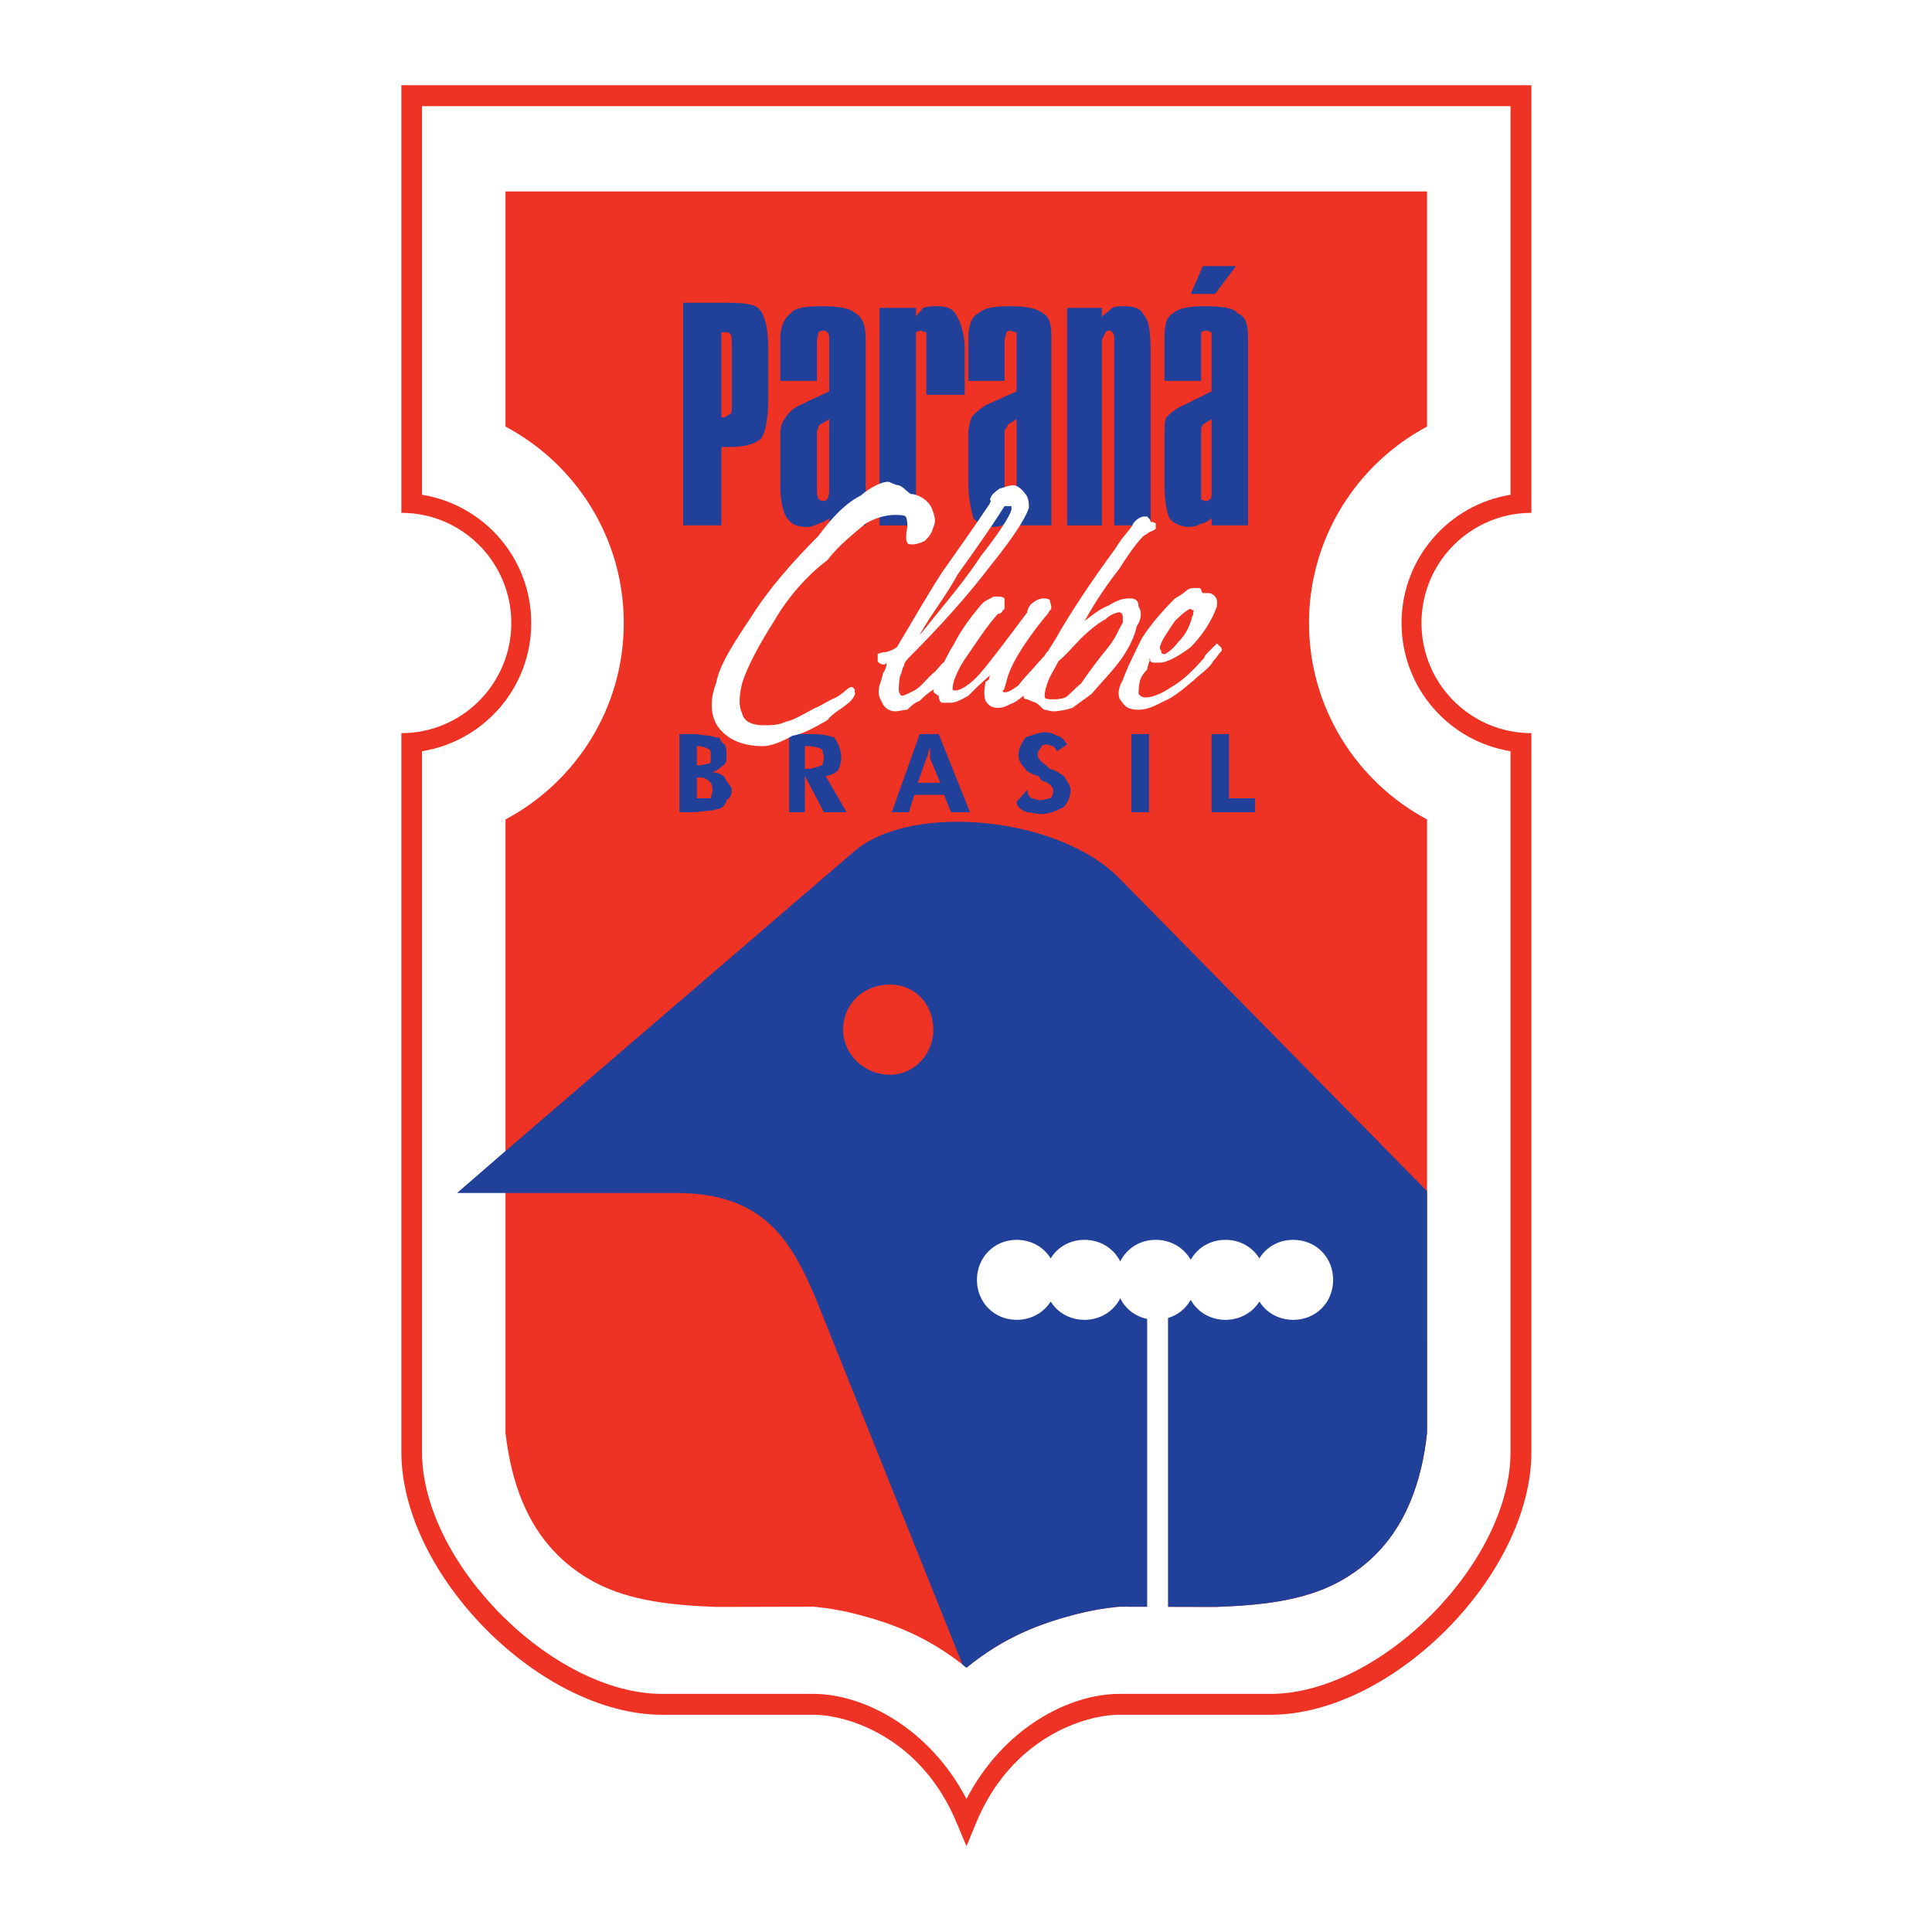 <?xml version="1.0" encoding="utf-8"?>
<!-- Generator: Adobe Illustrator 13.0.0, SVG Export Plug-In . SVG Version: 6.00 Build 14948)  -->
<!DOCTYPE svg PUBLIC "-//W3C//DTD SVG 1.0//EN" "http://www.w3.org/TR/2001/REC-SVG-20010904/DTD/svg10.dtd">
<svg version="1.0" id="Layer_1" xmlns="http://www.w3.org/2000/svg" xmlns:xlink="http://www.w3.org/1999/xlink" x="0px" y="0px"
	 width="192.756px" height="192.756px" viewBox="0 0 192.756 192.756" enable-background="new 0 0 192.756 192.756"
	 xml:space="preserve">
<g>
	<polygon fill-rule="evenodd" clip-rule="evenodd" fill="#FFFFFF" points="0,0 192.756,0 192.756,192.756 0,192.756 0,0 	"/>
	<path fill-rule="evenodd" clip-rule="evenodd" fill="#EE3224" d="M39.968,184.252L39.968,184.252L39.968,184.252L39.968,184.252z
		 M152.788,8.504v42.663c-6.062,0-10.967,4.928-10.967,10.99s4.905,10.99,10.967,10.99v71.723c0,12.238-13.858,26.213-26.028,26.213
		h-15.085c-3.401,0-10.758,2.244-14.298,10.805l-0.948,2.314l-0.972-2.314c-3.54-8.561-10.897-10.805-14.298-10.805H66.073
		c-12.169,0-26.028-13.975-26.028-26.213V73.146c6.062,0,10.967-4.928,10.967-10.99s-4.905-10.99-10.967-10.99V8.504H152.788
		L152.788,8.504z"/>
	<path fill-rule="evenodd" clip-rule="evenodd" fill="#FFFFFF" d="M150.706,10.586c0,0.231,0,17.098,0,38.776
		c-6.154,0.995-10.874,6.339-10.874,12.794s4.72,11.8,10.874,12.794c0,34.449,0,69.918,0,69.918
		c0,11.035-12.979,24.131-23.946,24.131h-15.085c-4.997,0-11.568,3.4-15.247,10.48C92.727,172.4,86.156,169,81.158,169H66.073
		c-10.967,0-23.969-13.096-23.969-24.131c0,0,0-35.469,0-69.918c6.177-0.995,10.897-6.339,10.897-12.794s-4.72-11.799-10.897-12.794
		c0-21.678,0-38.545,0-38.776H150.706L150.706,10.586z"/>
	<path fill-rule="evenodd" clip-rule="evenodd" fill="#EE3224" d="M142.377,19.1v23.46c-6.987,3.725-11.776,11.105-11.776,19.596
		s4.789,15.872,11.776,19.597v61.196c-0.277,2.613-0.833,4.834-1.62,6.756c-1.596,3.932-4.188,6.523-7.311,8.189
		c-3.517,1.852-7.728,2.268-12.124,2.43l-9.647-0.023c0,0-1.943,0.139-4.28,0.74c-3.562,0.926-7.126,2.221-10.966,5.344
		c-3.864-3.123-7.427-4.418-10.99-5.344c-2.337-0.602-4.28-0.74-4.28-0.74l-9.648,0.023c-4.396-0.162-8.606-0.578-12.123-2.43
		c-3.124-1.666-5.715-4.258-7.312-8.189c-0.787-1.922-1.342-4.143-1.643-6.756V81.753c7.01-3.725,11.8-11.105,11.8-19.597
		s-4.79-15.871-11.8-19.596V19.1H142.377L142.377,19.1z"/>
	<path fill-rule="evenodd" clip-rule="evenodd" fill="#21409A" d="M82.731,41.82l-0.879,0.532l0,0c-0.185,0-0.185,0.347-0.185,0.347
		s-0.162,0.162-0.162,0.347l0,0v0.162v5.9l0,0c0,0.347,0.162,0.694,0.162,0.694s0.185,0.185,0.532,0.185
		c0.162,0,0.347-0.185,0.347-0.185s0.185-0.348,0.185-0.694l0,0V41.82L82.731,41.82L82.731,41.82z M86.364,33.676v18.74h-3.632
		v-0.694l0,0c-0.185,0.162-0.879,0.509-1.064,0.509c-0.324,0.185-0.694,0.347-1.203,0.347c-1.041,0-1.55-0.347-1.92-0.856
		c-0.509-0.694-0.694-1.92-0.694-3.47l0,0v-5.044l0,0c0-0.509,0.185-1.203,0.532-1.55c0.162-0.347,0.694-0.879,1.388-1.226l0,0
		l2.961-1.388v-5.368l0,0c0-0.347-0.185-0.532-0.185-0.532s-0.185-0.162-0.347-0.162c-0.347,0-0.532,0.162-0.532,0.162
		c0,0.185-0.162,0.532-0.162,0.879l0,0v3.979H77.85v-4.326l0,0c0-1.227,0.532-2.083,1.064-2.43c0.324-0.532,1.55-0.694,2.938-0.694
		c1.735,0,2.938,0.162,3.471,0.694C86.017,31.594,86.364,32.45,86.364,33.676L86.364,33.676L86.364,33.676L86.364,33.676z
		 M96.243,34.717v4.673h-3.818v-5.714l0,0c0-0.347,0-0.532,0-0.532c-0.347,0-0.509-0.162-0.509-0.162
		c-0.162,0-0.532,0.162-0.532,0.162c0,0.185,0,0.532,0,0.879l0,0v18.394h-3.633V30.715h3.633v0.879l0,0
		c0.185-0.347,0.532-0.532,0.694-0.879c0.532-0.162,0.879-0.162,1.411-0.162c0.856,0,1.55,0.162,1.897,0.856
		C95.734,31.941,96.243,33.144,96.243,34.717L96.243,34.717L96.243,34.717z M101.426,41.82l-0.856,0.532l0,0l-0.162,0.347
		c0,0-0.185,0.162-0.185,0.347l0,0v0.162v5.9l0,0c0,0.347,0.185,0.694,0.185,0.694s0.162,0.185,0.324,0.185
		c0.186,0,0.37-0.185,0.37-0.185c0.324,0,0.324-0.348,0.324-0.694l0,0V41.82L101.426,41.82L101.426,41.82z M104.896,33.676v18.74
		h-3.471v-0.694l0,0c-0.324,0.162-0.694,0.509-1.019,0.509c-0.37,0.185-0.855,0.347-1.203,0.347c-1.041,0-1.573-0.347-2.082-0.856
		c-0.185-0.694-0.509-1.92-0.509-3.47l0,0v-5.044l0,0c0-0.509,0.162-1.203,0.324-1.55c0.185-0.347,0.879-0.879,1.388-1.226l0,0
		l3.101-1.388v-5.368l0,0c0-0.347,0-0.532,0-0.532c-0.324,0-0.509-0.162-0.694-0.162c-0.162,0-0.324,0.162-0.324,0.162
		c0,0.185-0.185,0.532-0.185,0.879l0,0v3.979h-3.609v-4.326l0,0c0-1.227,0.324-2.083,1.018-2.43c0.532-0.532,1.573-0.694,3.1-0.694
		c1.573,0,2.614,0.162,3.309,0.694C104.734,31.594,104.896,32.45,104.896,33.676L104.896,33.676L104.896,33.676L104.896,33.676z
		 M114.799,34.717v17.699h-3.633v-18.74l0,0c0-0.347-0.186-0.532-0.186-0.532s-0.162-0.162-0.347-0.162
		c-0.186,0-0.347,0.162-0.347,0.162c0,0.185-0.348,0.532-0.348,0.879l0,0v18.394h-3.47V30.715h3.47v0.879l0,0
		c0.348-0.347,0.694-0.532,1.041-0.879c0.186-0.162,0.88-0.162,1.227-0.162c0.856,0,1.55,0.162,1.897,0.856
		c0.532,0.532,0.694,1.735,0.694,3.655l0,0V34.717L114.799,34.717L114.799,34.717z M120.883,41.82l-0.879,0.532l0,0l-0.162,0.347
		c0,0,0,0.162,0,0.347l0,0v0.162v5.9l0,0c0,0.347,0,0.694,0,0.694s0.162,0.185,0.671,0.185l0.186-0.185
		c0.185,0,0.185-0.348,0.185-0.694l0,0V41.82L120.883,41.82L120.883,41.82z M124.516,33.676v18.74h-3.633v-0.694l0,0
		c-0.185,0.162-0.717,0.509-1.041,0.509c-0.185,0.185-0.879,0.347-1.226,0.347c-0.694,0-1.551-0.347-1.921-0.856
		c-0.347-0.694-0.509-1.92-0.509-3.47l0,0v-5.044l0,0c0-0.509,0-1.203,0.162-1.55c0.347-0.347,0.879-0.879,1.735-1.226l0,0
		l2.799-1.388v-5.368l0,0c0-0.347,0-0.532,0-0.532c-0.185,0-0.37-0.162-0.37-0.162c-0.509,0-0.671,0.162-0.671,0.162
		c0,0.185,0,0.532,0,0.879l0,0v3.979h-3.655v-4.326l0,0c0-1.227,0.162-2.083,0.879-2.43c0.509-0.532,1.735-0.694,3.101-0.694
		c1.735,0,2.961,0.162,3.309,0.694C124.33,31.594,124.516,32.45,124.516,33.676L124.516,33.676L124.516,33.676L124.516,33.676z
		 M120.004,26.55h3.309l-2.082,2.777h-2.43L120.004,26.55L120.004,26.55L120.004,26.55z"/>
	<path fill-rule="evenodd" clip-rule="evenodd" fill="#21409A" d="M111.675,87.63c-5.899-6.062-20.453-7.635-26.352-2.776
		l-34.89,29.984l-4.835,4.188h4.835h17.028c8.676,0,11.453,4.674,13.882,10.412l14.691,36.646c0.116,0.094,0.254,0.209,0.394,0.301
		c3.84-3.123,7.404-4.418,10.966-5.344c2.337-0.602,4.28-0.74,4.28-0.74l9.647,0.023c4.396-0.162,8.607-0.578,12.124-2.43
		c3.123-1.666,5.715-4.258,7.311-8.189c0.787-1.922,1.343-4.143,1.62-6.756v-9V118.84L111.675,87.63L111.675,87.63z M88.793,107.227
		c-2.614,0-4.673-2.061-4.673-4.488c0-2.615,2.059-4.512,4.673-4.512c2.429,0,4.327,1.896,4.327,4.512
		C93.12,105.166,91.222,107.227,88.793,107.227L88.793,107.227z"/>
	<path fill-rule="evenodd" clip-rule="evenodd" fill="#21409A" d="M71.973,33.144v8.514h0.162l0,0c0.186,0,0.694-0.347,0.694-0.347
		c0.185,0,0.185-0.532,0.185-0.879l0,0v-5.9l0,0c0-0.509,0-1.203-0.185-1.203c0-0.185-0.509-0.185-0.694-0.185l0,0H71.973
		L71.973,33.144L71.973,33.144z M68.155,30.206h4.327l0,0c1.92,0,2.938,0.162,3.308,0.694c0.509,0.509,0.856,1.897,0.856,3.817l0,0
		v5.206l0,0c0,2.083-0.347,3.285-0.694,3.818c-0.532,0.509-1.55,0.856-3.124,0.856l0,0h-0.856v7.82h-3.818V30.206L68.155,30.206
		L68.155,30.206z"/>
	<path fill-rule="evenodd" clip-rule="evenodd" fill="#21409A" d="M69.521,79.648h0.37l0,0c0.509,0,0.856,0,1.018,0
		c0-0.162,0.185-0.509,0.185-0.856c0-0.347-0.185-0.694-0.185-0.694c-0.162-0.185-0.509-0.532-1.018-0.532l0,0h-0.37V79.648
		L69.521,79.648L69.521,79.648z M69.521,76.362h0.185l0,0c0.347,0,0.879-0.185,1.042-0.185c0.162,0,0.162-0.347,0.162-0.694
		c0-0.509,0-0.694-0.162-0.694c-0.162-0.162-0.694-0.347-1.042-0.347l0,0h-0.185V76.362L69.521,76.362L69.521,76.362z
		 M67.786,81.036v-7.797h1.411l0,0c0.509,0,1.203,0.162,1.55,0.162c0.162,0,0.532,0.185,1.041,0.185
		c0,0.162,0.347,0.694,0.532,0.694c0.162,0.347,0.162,0.694,0.162,1.041c0,0.509,0,0.856-0.348,1.041
		c-0.347,0.347-0.856,0.694-1.226,0.694c0.694,0,1.064,0.162,1.412,0.509c0.162,0.532,0.694,0.879,0.694,1.226
		c0,0.509-0.185,0.856-0.532,1.042c0,0.347-0.348,0.694-0.694,0.856c-0.185,0-0.694,0.185-0.879,0.185
		c-0.324,0-1.203,0.162-1.897,0.162l0,0h-0.347H67.786L67.786,81.036L67.786,81.036z M84.466,81.036h-2.267l-1.897-3.632v3.632
		h-1.573v-7.797h2.429l0,0c0.879,0,1.573,0.162,2.083,0.347c0.347,0.509,0.694,1.203,0.694,2.083c0,0.347-0.185,1.041-0.347,1.203
		c-0.347,0.347-0.856,0.532-1.226,0.532l0,0L84.466,81.036L84.466,81.036L84.466,81.036z M80.302,76.709h0.347l0,0
		c0.509,0,1.203-0.347,1.388-0.347c0,0,0.162-0.532,0.162-0.694c0-0.347-0.162-0.694-0.162-0.879
		c-0.185-0.162-0.879-0.347-1.388-0.347l0,0h-0.347V76.709L80.302,76.709L80.302,76.709z M93.814,78.098l-1.019-2.429l0,0v-0.347
		c0-0.347,0-0.532,0-0.879c0,0.347-0.185,0.532-0.185,0.532c0,0.347-0.186,0.694-0.186,0.694l0,0l-0.856,2.429H93.814L93.814,78.098
		L93.814,78.098z M88.978,81.036l2.777-7.797h1.897l3.124,7.797h-1.897l-0.694-1.735h-2.962l-0.532,1.735H88.978L88.978,81.036
		L88.978,81.036z M101.426,79.995l1.064-1.203l0,0c0,0.509,0.323,0.856,0.509,0.856c0,0,0.532,0.185,0.855,0.185
		c0.186,0,0.88-0.185,0.88-0.185c0.162,0,0.347-0.347,0.347-0.856c0-0.185-0.347-0.694-1.041-0.879
		c-0.186,0-0.348-0.509-0.509-0.509c-0.718-0.186-1.227-0.532-1.227-0.694c-0.509-0.532-0.694-0.879-0.694-1.388
		c0-0.694,0.348-1.226,0.694-1.735c0.509-0.185,1.388-0.532,1.921-0.532c0.509,0,1.018,0.185,1.202,0.347
		c0.348,0,0.694,0.347,1.042,0.879l0,0l-1.042,0.694l0,0c0-0.185-0.347-0.532-0.347-0.532c-0.185,0-0.347-0.162-0.694-0.162
		c-0.347,0-0.532,0.162-0.532,0.347c-0.162,0.162-0.323,0.347-0.323,0.694s0.323,0.694,0.855,1.041l0.348,0.347
		c0.693,0.162,1.041,0.509,1.388,0.694c0.348,0.509,0.694,1.041,0.694,1.388c0,0.694-0.347,1.388-0.694,1.735
		c-0.694,0.347-1.388,0.694-2.268,0.694c-0.323,0-1.041-0.185-1.364-0.185C101.958,80.874,101.426,80.527,101.426,79.995
		L101.426,79.995L101.426,79.995z M112.878,81.036v-7.797h1.759v7.797H112.878L112.878,81.036L112.878,81.036z M120.883,81.036
		v-7.797h1.735v6.409h2.592v1.388H120.883L120.883,81.036L120.883,81.036z"/>
	<path fill-rule="evenodd" clip-rule="evenodd" fill="#FFFFFF" d="M114.799,65.766c-0.162,0.185-0.348,0.879-0.348,1.041
		c-0.185,0.185-0.532,0.532-0.694,1.041c-0.161,0.532-0.161,1.227-0.161,1.388c0.161,0.185,0.323,0.347,0.671,0.347
		c0.717,0,1.572-0.347,2.614-1.041c1.203-0.694,2.244-1.735,3.285-2.938c0-0.185,0.185-0.347,0.532-0.694
		c0.347-0.347,0.693-0.694,0.693-0.694s0.162,0,0.162,0.162c0.348,0.185,0.348,0.347,0.348,0.532
		c-0.348,0.348-0.51,0.694-0.856,1.042c-0.347,0.694-1.203,1.203-1.92,1.897c-1.041,0.879-2.06,1.735-2.938,2.083
		c-1.041,0.532-1.735,0.879-2.591,0.879c-1.064,0-1.389-0.347-1.735-0.879c-0.37-0.347-0.37-1.203,0.161-2.083
		c0.348-1.041,1.042-2.429,1.897-4.164c0.88-1.389,2.105-2.777,3.309-3.979c0.347-0.186,0.856-0.532,1.041-0.694
		c0.348-0.347,0.694-0.347,0.856-0.347c0.37,0,0.532,0,0.532,0c0.185,0,0.185,0.347,0.347,0.509c0.162,0,0.347,0,0.694,0
		c0.532,0.185,0.855,0.532,0.693,1.388c-0.509,1.388-1.388,2.776-2.591,4.002c-1.388,1.041-2.452,1.55-3.123,1.55
		c-0.37,0-0.532,0-0.532,0c-0.347,0-0.347-0.162-0.509-0.347l0,0H114.799L114.799,65.766L114.799,65.766z M116.187,65.257
		c0.162,0,0.879-0.533,1.388-1.227c0.88-0.856,1.227-1.897,1.389-2.591c0.162,0,0-0.347,0.162-0.532
		c-0.162,0-0.324-0.162-0.324-0.162c-0.185,0-0.717,0.347-1.573,1.203c-0.694,1.041-1.203,1.735-1.389,2.267
		c-0.161,0.347-0.161,0.509,0,0.694C115.839,65.257,116.024,65.257,116.187,65.257L116.187,65.257L116.187,65.257z"/>
	<path fill-rule="evenodd" clip-rule="evenodd" fill="#FFFFFF" d="M114.799,52.069c0-0.185-0.162-0.347-0.348-0.532
		c0,0-0.185,0-0.347,0c-0.186,0-0.694,0.185-1.041,0.694c-0.186,0.532-1.042,1.226-1.735,2.429c-2.43,3.309-4.512,6.432-6.085,9.208
		c-0.255,0.393-0.486,0.763-0.694,1.11c-0.115,0.069-0.231,0.231-0.323,0.439l-0.186,0.185c-1.041,1.203-1.921,2.083-2.43,2.776
		c-0.693,0.509-1.041,0.694-1.388,0.694c0,0-0.186,0-0.186-0.185c0.186,0,0.186-0.347,0.37-0.856
		c0.324-1.573,1.712-3.817,3.818-6.432c0.347-0.347,0.509-0.694,0.509-0.694c0.347-0.162,0-0.856,0-1.041
		c-0.162-0.162-0.509-0.162-0.694-0.162s-0.694,0.162-0.856,0.347c-0.37,0.162-0.693,0.694-0.693,1.041
		c-2.083,2.777-3.633,4.859-4.674,6.062c-1.041,1.226-2.083,1.735-2.429,1.735c-0.185,0-0.348,0-0.348-0.162
		c0,0,0-0.347,0.163-0.879c0.185-0.509,0.532-1.388,1.411-2.591c0.856-1.227,1.712-2.615,2.938-4.003
		c0.162,0,0.485-0.162,0.485-0.347l0.186-0.162c0-0.347,0-0.879,0-1.041c-0.186-0.186-0.509-0.186-0.833-0.186
		c-0.186,0-0.37,0-0.532,0.186c-0.162,0-0.694,0.347-0.856,0.509c-1.064,1.226-2.105,2.614-2.799,4.002
		c-0.394,0.625-0.717,1.25-0.995,1.805c-0.37,0.324-0.625,0.694-0.902,0.972c-0.879,0.694-1.388,1.55-2.083,1.897
		c-0.347,0.185-1.041,0.532-1.226,0.532c-0.162,0-0.324-0.347-0.324-0.532c0-0.162,0-1.042,0.162-1.55
		c0.162-0.185,0.162-0.694,0.347-0.879c0-0.347,0.347-0.694,0.509-0.856c3.124-3.124,5.923-6.247,8.167-9.208
		c2.244-2.776,3.447-4.674,3.794-5.715c0-0.347,0-1.041-0.347-1.388c-0.347-0.532-0.879-0.879-1.203-0.879
		c-0.37,0-0.879,0.185-1.388,0.347c-0.51,0.347-0.856,0.694-0.856,0.879c-0.162,0.162,0,0.347,0,0.347l-0.162,0.347
		c-1.388,2.083-3.123,4.512-4.696,6.756c-1.574,2.429-2.938,4.859-4.512,7.473c-0.185,0.162-0.879,0.509-1.203,0.509
		c-0.347,0-0.717,0.185-0.717,0.185c0,0.347,0,0.509,0,0.694c0,0.162,0.37,0.347,0.532,0.347h0.185l0.162-0.185v0.185
		c0,0.162-0.162,0.694-0.347,0.856c0,0.185-0.162,0.532-0.162,0.694c-0.37,0.879-0.37,1.573,0,2.083
		c0.162,0.532,0.671,1.041,1.365,1.041c0.37,0,0.879-0.162,1.226-0.162c0.347-0.347,0.694-0.694,1.227-0.879
		c0.324-0.324,0.81-0.81,1.434-1.157c0,0.046-0.023,0.092-0.069,0.116c0,0.185,0.185,0.347,0.532,0.532
		c0,0.347,0.162,0.694,0.347,0.694s0.509,0,0.879,0c0.324,0,0.856-0.185,1.735-0.694c0.301-0.324,1.227-1.249,2.175-2.059
		c-0.046,0.093-0.093,0.208-0.093,0.324c0,0.162-0.37,0.347-0.37,0.347c-0.162,0.856-0.162,1.388,0,1.897
		c0.37,0.532,0.694,0.694,1.227,0.694c0.485,0,0.855-0.162,1.18-0.347c0.439-0.139,0.879-0.417,1.411-0.902
		c0,0.023,0,0.023-0.023,0.046c0,0.162,0,0.347,0.371,0.347c0,0,0.323,0.162,0.855,0.347c0.347,0.162,0.694,0.694,0.88,0.694
		c0.161,0,0.509,0.162,0.855,0.162c0.532,0,1.389-0.162,1.92-0.347c0.672-0.509,1.203-0.856,1.897-1.389
		c0.879-1.041,2.082-2.244,2.962-3.47c0.855-1.203,1.388-2.43,1.55-3.286c0.509-0.694,0.509-1.573,0.186-1.92
		c0-0.694-0.348-0.856-0.88-0.856c-0.694,0-1.226,0.162-2.082,0.694c-0.81,0.324-1.48,0.81-2.43,1.573
		c1.157-2.082,2.313-3.748,3.471-5.229c1.203-1.897,1.921-2.777,2.43-3.286c0,0,0.347-0.185,0.532-0.347
		c0.509-0.186,0.671-0.348,0.671-0.348s0-0.347,0-0.532C115.308,52.231,115.146,52.069,114.799,52.069L114.799,52.069z
		 M95.572,57.275c1.365-1.92,3.123-4.35,4.65-6.779c0.185,0,0.509,0,0.509,0h0.186c0,0,0,0.185,0,0.347
		c-0.186,0.694-1.203,2.268-3.101,4.696c-1.573,2.43-3.817,5.021-5.9,7.635l-0.162,0.162C92.795,61.439,94.346,59.519,95.572,57.275
		L95.572,57.275z M111.675,61.092c0.186,0,0.347,0.162,0.347,0.509c0,0,0,0.347,0,0.532c-0.347,0.509-0.693,1.55-1.573,2.591
		c-0.855,1.042-1.896,2.43-2.591,3.471c-0.694,0.532-1.227,1.226-1.573,1.388c-0.509,0.185-0.856,0.185-1.203,0.185
		c-0.509,0-0.694,0-0.855-0.185c0-0.162,0-0.694,0.161-1.041c0.186-0.856,0.694-1.55,1.227-2.591
		c0.671-0.532,1.388-1.388,2.244-2.267c0.694-0.694,1.735-1.55,2.43-1.897C110.818,61.254,111.49,61.092,111.675,61.092
		L111.675,61.092z"/>
	<path fill-rule="evenodd" clip-rule="evenodd" fill="#FFFFFF" d="M91.061,49.293c0.856,0.162,1.55,0.694,1.897,1.388
		c0.162,0.509,0.532,1.203,0.162,1.897c-0.162,0.694-0.509,1.042-0.856,1.388c-0.347,0.185-0.879,0.348-1.203,0.348
		c-0.185,0-0.532,0-0.532-0.163c-0.162-0.185-0.162-0.879,0-1.573c0-0.347,0-0.694-0.162-1.041
		c-0.185-0.162-0.694-0.162-1.064-0.162c-0.694,0-1.735,0.162-2.938,0.856c-1.203,1.041-2.614,2.083-3.817,3.655
		c-2.083,1.55-4.002,3.818-5.206,5.9c-1.55,2.429-2.776,4.673-3.309,6.409c-0.324,1.388-0.324,2.268,0,2.961
		c0.185,0.856,1.064,1.203,2.105,1.203c0.694,0,1.55,0,2.244-0.347c0.856-0.162,1.92-0.856,2.961-1.388
		c0.509-0.162,1.203-0.694,2.082-1.042c0.856-0.509,1.204-1.041,1.55-1.041c0.185,0,0.347,0.347,0.347,0.347
		c-0.162,0,0,0.185,0,0.347c-0.162,0.347-0.347,0.694-0.856,1.042c-0.347,0.347-1.411,0.879-1.92,1.573
		c-1.203,0.694-2.429,1.389-3.471,1.55c-1.226,0.694-2.244,1.042-2.938,1.042c-2.105,0-3.494-0.694-4.35-1.735
		c-0.879-1.042-1.041-2.776-0.347-4.512c0.347-1.897,1.735-3.979,3.47-6.594c1.735-2.776,4.165-5.553,6.756-8.144
		c1.389-1.92,2.799-3.309,4.188-4.003c1.018-0.855,2.082-1.388,2.753-1.388c0.185,0,0.694,0.347,1.064,0.347
		c0.509,0.185,0.856,0.694,1.203,0.879l0,0H91.061L91.061,49.293L91.061,49.293z"/>
	<path fill-rule="evenodd" clip-rule="evenodd" fill="#FFFFFF" d="M133.007,127.701c0,2.244-1.713,3.98-3.979,3.98
		c-1.458,0-2.684-0.717-3.378-1.828c-0.694,1.111-1.943,1.828-3.378,1.828c-1.527,0-2.8-0.787-3.471-1.99
		c-0.509,0.879-1.296,1.527-2.268,1.805v30.379h-2.082v-30.287c-1.203-0.254-2.151-0.994-2.684-2.059
		c-0.648,1.297-1.99,2.152-3.563,2.152c-1.457,0-2.684-0.717-3.377-1.828c-0.694,1.111-1.944,1.828-3.401,1.828
		c-2.222,0-3.957-1.736-3.957-3.98c0-2.268,1.735-4.002,3.957-4.002c1.457,0,2.707,0.717,3.401,1.852
		c0.693-1.135,1.92-1.852,3.377-1.852c1.573,0,2.915,0.855,3.563,2.152c0.647-1.297,1.967-2.152,3.54-2.152
		c1.526,0,2.799,0.787,3.493,1.99c0.671-1.203,1.943-1.99,3.471-1.99c1.435,0,2.684,0.717,3.378,1.852
		c0.694-1.135,1.92-1.852,3.378-1.852C131.294,123.699,133.007,125.434,133.007,127.701L133.007,127.701z"/>
</g>
</svg>
